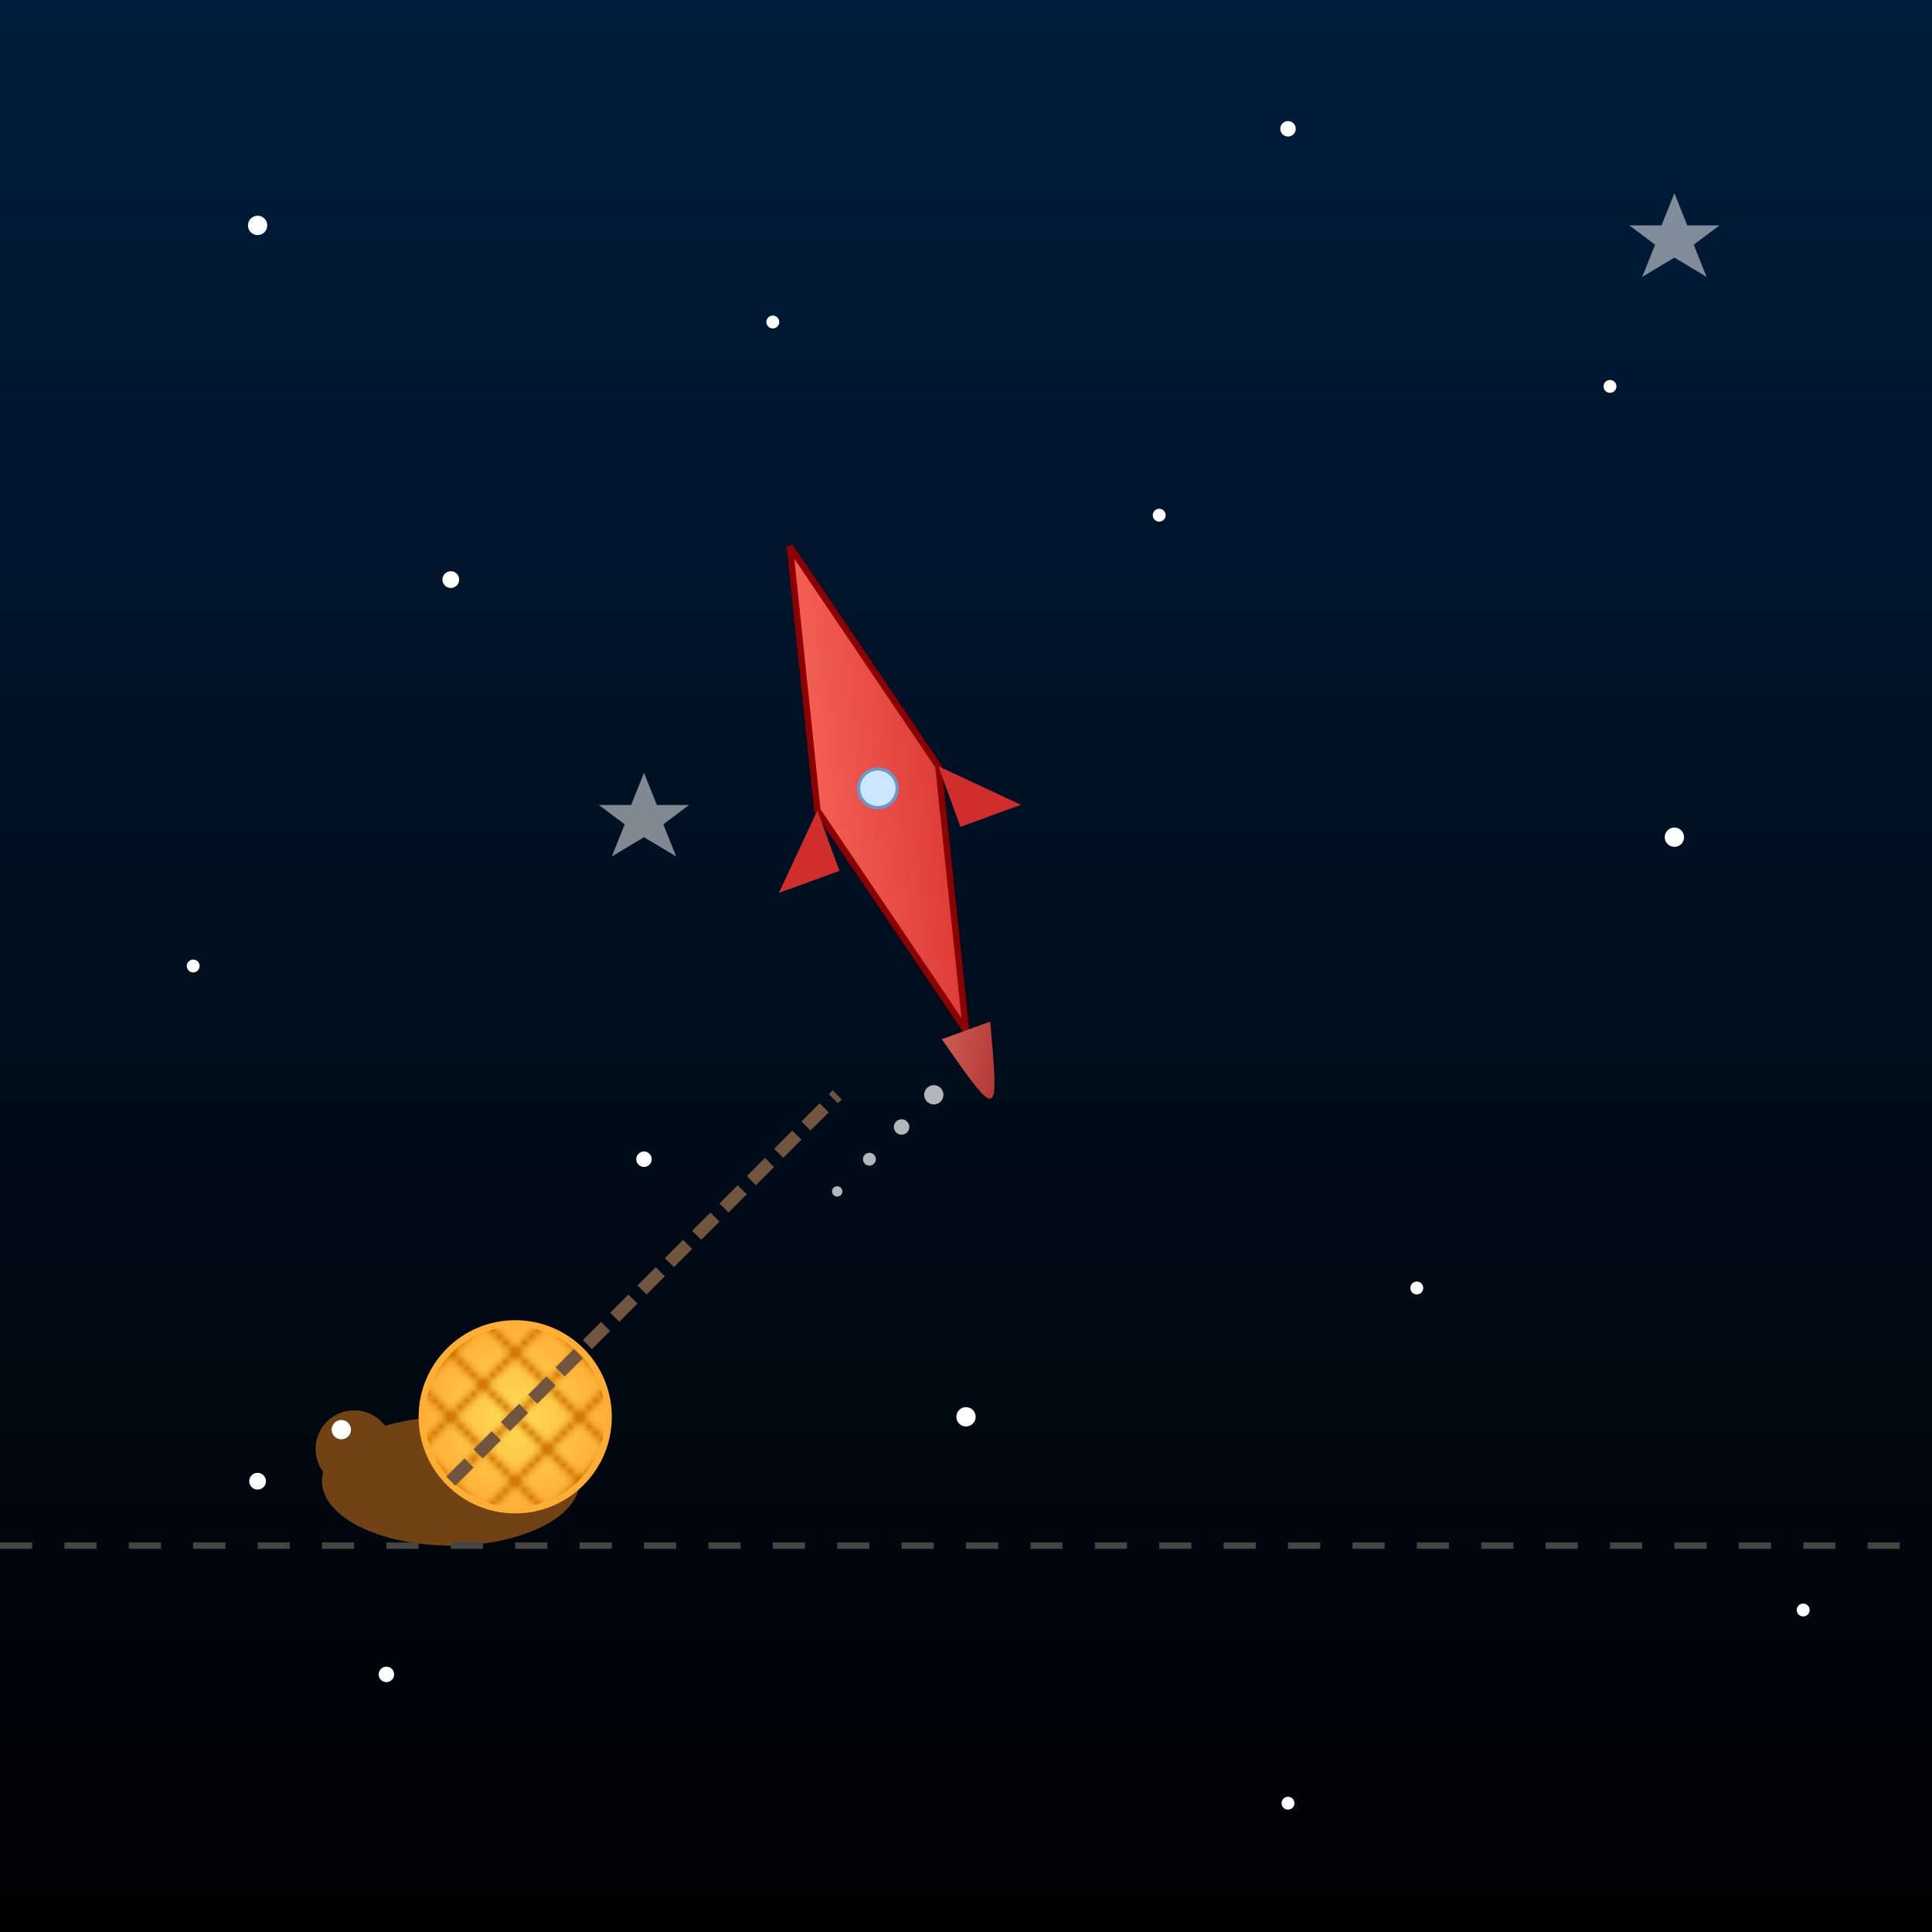 <svg viewBox="0 0 300 300" xmlns="http://www.w3.org/2000/svg">
  <!-- Define gradients -->
  <defs>
    <linearGradient id="skyGradient" x1="0" y1="0" x2="0" y2="1">
      <stop offset="0%" stop-color="#001d3d" />
      <stop offset="100%" stop-color="#000000" />
    </linearGradient>
    <radialGradient id="snailBodyGradient" cx="50%" cy="50%" r="50%">
      <stop offset="0%" stop-color="#ffde59" />
      <stop offset="100%" stop-color="#ffad33" />
    </radialGradient>
    <linearGradient id="rocketBodyGradient" x1="0" y1="0" x2="1" y2="1">
      <stop offset="0%" stop-color="#ff6f61" />
      <stop offset="100%" stop-color="#d22d2d" />
    </linearGradient>
    <pattern id="shellPattern" patternUnits="userSpaceOnUse" width="10" height="10">
      <rect width="10" height="10" fill="none" />
      <path d="M0,0 L10,10 M10,0 L0,10" stroke="#cf7500" stroke-width="1"/>
    </pattern>
  </defs>

  <!-- Background: Starry sky -->
  <rect width="300" height="300" fill="url(#skyGradient)" />
  
  <!-- Create stars -->
  <g fill="#fff">
    <circle cx="40" cy="35" r="1.5" />
    <circle cx="120" cy="50" r="1" />
    <circle cx="200" cy="20" r="1.2" />
    <circle cx="250" cy="60" r="1" />
    <circle cx="70" cy="90" r="1.3" />
    <circle cx="180" cy="80" r="1" />
    <circle cx="260" cy="130" r="1.5" />
    <circle cx="30" cy="150" r="1" />
    <circle cx="100" cy="180" r="1.2" />
    <circle cx="220" cy="200" r="1" />
    <circle cx="150" cy="220" r="1.5" />
    <circle cx="280" cy="250" r="1" />
    <circle cx="60" cy="260" r="1.2" />
    <circle cx="200" cy="280" r="1" />
    <circle cx="40" cy="230" r="1.3" />
  </g>

  <!-- Snail -->
  <g id="snail">
    <!-- Snail body -->
    <ellipse cx="70" cy="230" rx="20" ry="10" fill="#704214" />
    <!-- Snail head -->
    <circle cx="55" cy="225" r="6" fill="#704214" />
    <!-- Snail eye -->
    <circle cx="53" cy="222" r="1.5" fill="#fff" />
    <!-- Snail shell -->
    <circle cx="80" cy="220" r="15" fill="url(#snailBodyGradient)" />
    <circle cx="80" cy="220" r="14" fill="url(#shellPattern)" />
    <!-- Snail trail (artistic spiral) -->
    <path d="M 70 230 C 90 210, 110 190, 130 170" stroke="#70543E" stroke-width="2" fill="none" stroke-dasharray="4,2"/>
  </g>

  <!-- Rocket -->
  <g id="rocket" transform="translate(150, 160) rotate(-20)">
    <!-- Rocket body -->
    <path d="M0,0 L10,-40 L0,-80 L-10,-40 Z" fill="url(#rocketBodyGradient)" stroke="#8b0000" stroke-width="1"/>
    <!-- Rocket window -->
    <circle cx="0" cy="-40" r="3" fill="#cce6ff" stroke="#6699cc" stroke-width="0.5"/>
    <!-- Rocket fins -->
    <path d="M-10,-40 L-20,-30 L-10,-30 Z" fill="#d22d2d"/>
    <path d="M10,-40 L20,-30 L10,-30 Z" fill="#d22d2d"/>
    <!-- Rocket flame -->
    <path d="M-4,0 C0,15, 0,15, 4,0 Z" fill="url(#rocketBodyGradient)" opacity="0.8"/>
  </g>
  
  <!-- Motion effect for the rocket (trail of stars) -->
  <g id="rocketTrail" opacity="0.7">
    <circle cx="145" cy="170" r="1.5" fill="#fff"/>
    <circle cx="140" cy="175" r="1.2" fill="#fff"/>
    <circle cx="135" cy="180" r="1" fill="#fff"/>
    <circle cx="130" cy="185" r="0.8" fill="#fff"/>
  </g>

  <!-- A subtle ground line to set the race stage -->
  <line x1="0" y1="240" x2="300" y2="240" stroke="#444" stroke-dasharray="5,5" stroke-width="1"/>
  
  <!-- Artistic embellishments: additional sparkles in the sky -->
  <g fill="#fff" opacity="0.5">
    <polygon points="260,30 262,35 267,35 263,38 265,43 260,40 255,43 257,38 253,35 258,35"/>
    <polygon points="100,120 102,125 107,125 103,128 105,133 100,130 95,133 97,128 93,125 98,125"/>
  </g>
</svg>